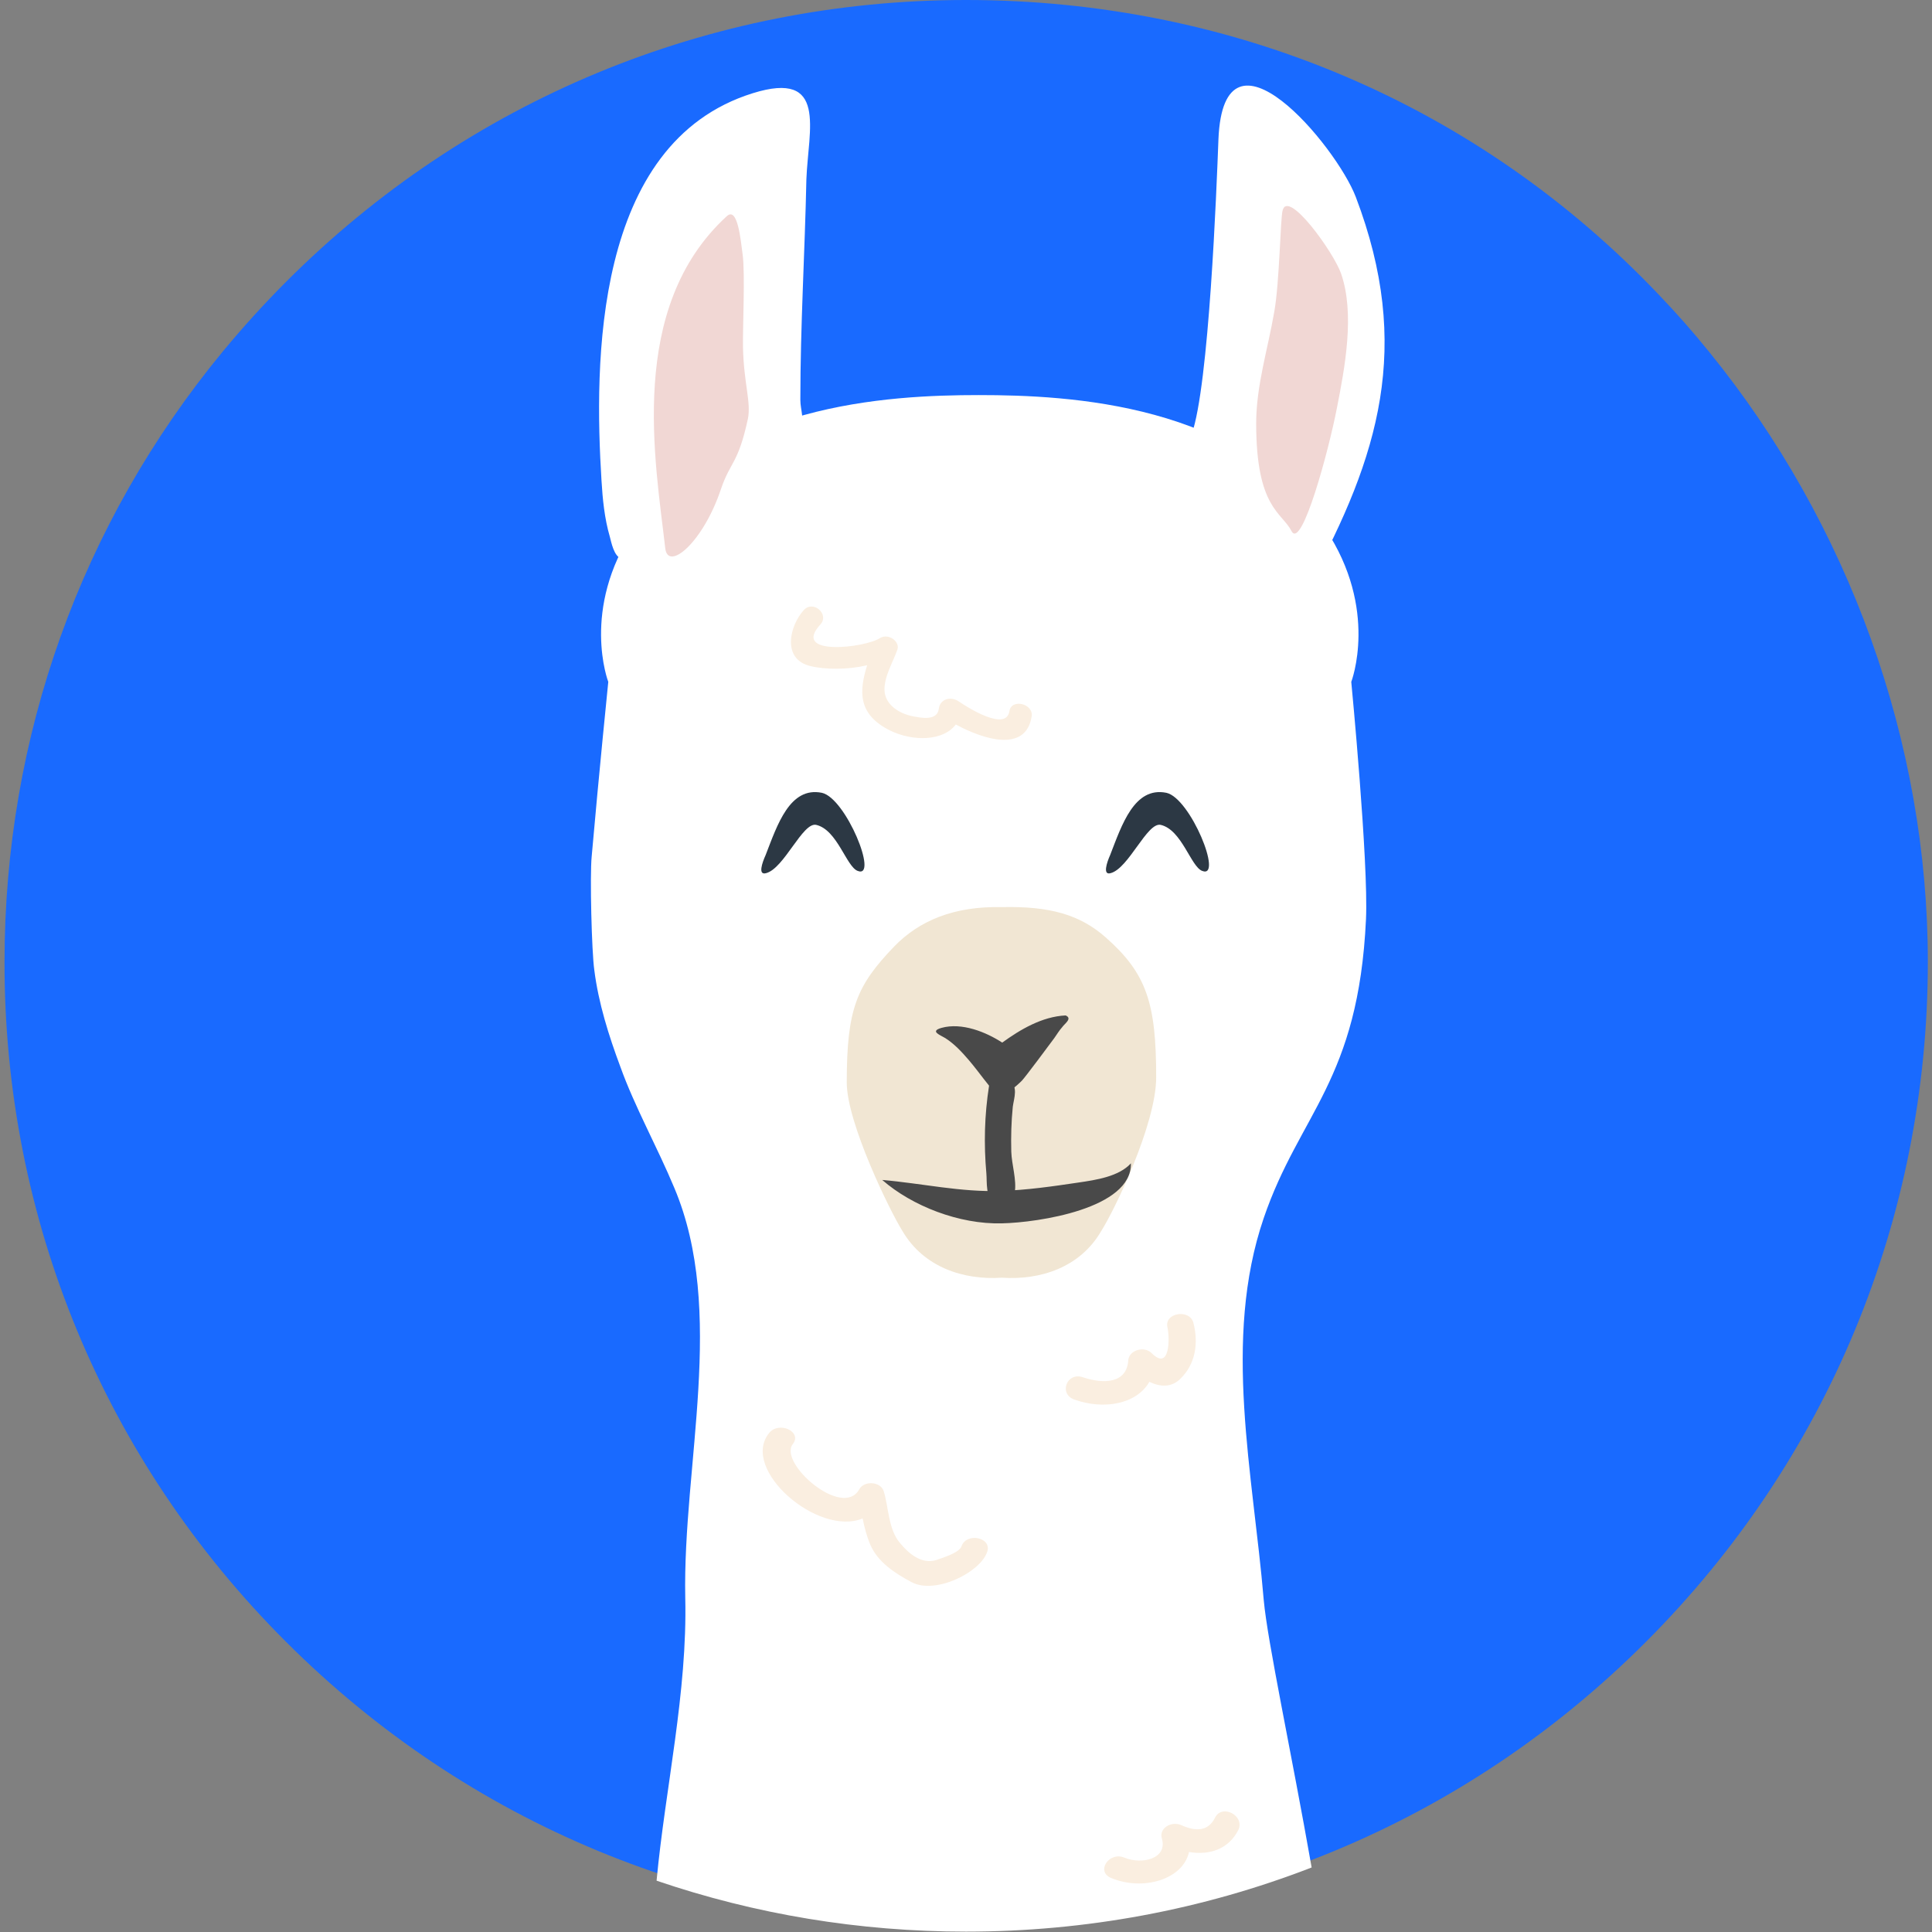 <?xml version="1.0" encoding="utf-8"?>
<!-- Generator: Adobe Illustrator 27.7.0, SVG Export Plug-In . SVG Version: 6.00 Build 0)  -->
<svg version="1.1" id="Layer_1" xmlns="http://www.w3.org/2000/svg" xmlns:xlink="http://www.w3.org/1999/xlink" x="0px" y="0px"
	 viewBox="0 0 512 512" style="enable-background:new 0 0 512 512;" xml:space="preserve">
<rect x="0" y="0" width="512" height="512" fill="#808080" stroke="none"/>
<style type="text/css">
	.st0{fill:#196AFF;}
	.st1{fill:#FFFFFF;}
	.st2{fill:#F1E6D3;}
	.st3{fill:#F1D7D4;}
	.st4{fill:#FAEEE0;}
	.st5{fill:#494949;}
	.st6{fill:#2C3844;}
</style>
<g>
	<path class="st0" d="M452.9,93.2c-4.2-5.2-8.6-10.2-13.3-15.1C391.7,27.7,326.5,0,256,0C187.9,0,123.9,26.5,75.8,74.7
		c-5.9,5.9-11.5,12.1-16.8,18.5c-37.5,45.5-57.8,102-57.8,161.7C1.1,323,27.6,387,75.8,435.1c48.1,48.1,112.2,74.7,180.2,74.7
		c68.1,0,132.1-26.5,180.2-74.7c48.1-48.1,74.7-112.2,74.7-180.2C510.9,196.7,490,138.8,452.9,93.2"/>
	<path class="st1" d="M334.9,322.8c9.5-27.8,25.1-36.3,27.1-79.2c0.7-15.1-3.9-62.9-3.9-62.9s7.4-19.2-6.9-40.6
		c-22.2-33.2-67.8-35.4-91.8-35.4c-24,0-69.1,2.3-91.3,35.4c-14.3,21.4-6.9,40.6-6.9,40.6s-2.5,24.6-4.4,46.3
		c-0.5,5.1,0,25.3,0.7,30.1c1.1,8.7,3.8,17.3,6.9,25.6c3.8,10.6,9.8,21.3,14.3,32.1c13.8,32.7,2.2,73.3,2.9,108.6
		c0.6,25.1-5.3,50.5-7.6,75c26.1,8.9,53.7,13.5,82,13.5c31.8,0,62.7-5.8,91.6-17c-5.4-30.7-11.7-59.8-12.7-70.9
		C332.1,390.6,323.9,355,334.9,322.8"/>
	<path class="st1" d="M159.4,127.3c0.3,5,0.8,10.1,2.2,14.9c0.4,1.5,1.1,5.2,3,5.8c2.4,0.7,6.9-2.2,8.6-3.4c3.3-2.4,6.4-4.9,9.6-7.3
		c2.1-1.6,4.4-2.8,6.4-4.4c2.2-1.7,3.9-3.8,5.8-5.9c2.3-2.5,3.9-5.1,5.7-7.8c1.4-2.2,9.8-3.6,11.2-5.6c1.5-2.2,0.2-4.9,0.2-7.6
		c0-19.7,1.2-39.2,1.6-58.5c0.5-13.2,5.7-29-14.2-22.8C157.1,37.9,157.5,96.6,159.4,127.3 M346.9,154.9c-0.4-0.5-1.1-0.9-1.7-1.3
		c-2.4-1.8-4.6-3.6-6.7-5.7c-2.5-2.6-5.1-5-7.5-7.7c-2.1-2.3-4.6-4.4-6.6-6.8c-1.4-1.6-2.7-3.2-3.9-4.9c-0.6-0.8-0.9-1.9-1.4-2.8
		c-0.7-1.3-10.6-2.7-9.6-4c1.7-2.2,5.4-4.1,6.3-6.6c4.6-12.9,6.6-64.9,7.1-78.2c1.4-33.9,31.2,1.7,36.4,15.3
		c15.1,39.7,6.1,68.7-12.3,102.7"/>
	<path class="st2" d="M306.4,285.5c0-19.6-2.5-27.5-13.4-37.1c-6.8-6-14.8-8.3-27.5-8c-12.7-0.3-21.9,3.6-28.5,10.4
		c-10,10.4-12.6,16.5-12.6,36.1c0,10.6,11.4,34,14.8,39.4c5.6,9.5,16.1,13,26.3,12.3c10.2,0.7,20.7-2.7,26.3-12.3
		C295.2,321,306.4,298,306.4,285.5"/>
	<path class="st3" d="M176.3,145.3c-2.6-22.9-10.2-63.7,16.3-88c2.9-2.7,3.7,6.4,4.2,10.1c0.7,5.1,0,19.5,0.1,24.6
		c0.2,9.6,2.2,14.6,1.3,19c-2.6,12-4.6,11.2-7.1,18.5C186.3,143.9,177,151.5,176.3,145.3 M342.3,140.8c2.7,4.9,9.8-21.3,12-32.7
		c2.1-10.7,4.8-24.9,1.1-35.6c-2-5.7-14.1-22.5-15.5-16.7c-0.6,2.2-0.8,18.9-2.2,26.8c-1.7,9.9-4.8,19.6-4.8,29.6
		C332.9,134.7,339.7,135.7,342.3,140.8"/>
	<path class="st4" d="M254.8,409.8c-0.6,1.7-4.9,3-6.6,3.6c-4,1.3-7.5-1.8-9.7-4.5c-3.1-3.6-3-9.5-4.3-13.7
		c-0.8-2.6-5.2-2.9-6.5-0.5c-4.4,7.9-21.5-7-17.6-12c2.6-3.3-3.7-6.2-6.3-2.9c-7.7,9.6,13,27.5,24.8,22.6c0.5,2.4,1.1,4.8,2.1,7.1
		c2,4.5,6.4,7.4,10.9,9.8c6.2,3.3,18.1-2.5,20-8C263,407.4,256.1,406,254.8,409.8 M309.4,351.8c0.6,2.7,0.7,11.7-4.2,6.8
		c-2-2-6-0.8-6.2,1.9c-0.4,6.2-6.6,6.3-12,4.5c-4.3-1.5-6.5,4.4-2.3,5.9c7.9,2.8,16.5,1.2,19.9-4.7c2.7,1.3,5.7,1.6,8.1-0.7
		c4.2-4,4.9-9.6,3.6-14.8C315.4,346.7,308.4,347.9,309.4,351.8 M322,481.7c-1.9,3.8-5.3,3.6-8.9,2c-2.7-1.2-6,0.8-5.2,3.5
		c1.6,5.4-5.3,7-9.9,5.1c-4.1-1.7-7.7,3.7-3.5,5.4c8.4,3.5,19,0.4,20.6-6.9c5.4,0.9,10.5-0.7,13.1-5.9
		C329.9,481.1,323.8,478,322,481.7 M267.5,188.5c-0.9,5.4-10.9-0.9-13.4-2.6c-2.2-1.5-5-0.6-5.3,1.9c-0.4,3.4-4.9,2.4-7,2
		c-3.9-0.8-7.3-3.3-7.4-6.9c-0.1-3.6,2.2-7.3,3.4-10.7c0.8-2.1-2.3-4.5-4.6-3.1c-4,2.6-23.6,4.9-15.8-3.6c2.5-2.7-1.9-6.6-4.4-3.8
		c-3.6,3.9-6,12.9,1.7,14.8c4.1,1,10,1,15.1-0.2c-2.1,6.8-2.6,13,6.1,17.3c5.9,2.9,14,2.9,17.4-1.6c7.2,3.9,18.5,7.6,20.1-2.1
		C274,186.5,268,185,267.5,188.5"/>
	<path class="st5" d="M233.8,312.7c10.5,0.9,20.9,3.3,31.5,2.9c6.7-0.2,13.7-1.2,20.4-2.2c4.8-0.7,10.8-1.6,14-5.1
		c0.3,12-24.6,15.7-34.2,15.9C254.2,324.5,241.7,319.6,233.8,312.7"/>
	<path class="st5" d="M262.1,287.8c-1.2,7.7-1.4,15.4-0.7,23.2c0.2,2-0.3,6.8,2.3,7.8c2.2,0.8,4.9-0.7,5.2-2.7
		c0.6-3.3-0.8-7.5-0.9-10.9c-0.1-4,0-7.9,0.4-11.9c0.3-2.3,1.6-5.5-1.1-7.1C265.3,285,262.4,285.4,262.1,287.8"/>
	<path class="st5" d="M282.4,269.1c-6.3,0.3-12.1,3.8-16.8,7.2c-4.3-2.8-10.7-5.4-16.1-3.9c-3.2,0.9-0.3,1.9,1,2.7
		c2.5,1.6,4.5,3.8,6.3,5.9c2.8,3.3,5.2,6.9,8.2,10.1c2-1.5,4-2.9,5.8-4.7c0.8-0.8,7.5-9.8,8.6-11.3c0.7-1,1.3-2,2.1-2.9
		C282.1,271.3,284.3,269.9,282.4,269.1"/>
	<path class="st6" d="M202.9,226.6c3.1-8,6.4-18.2,14.9-16.5c6.4,1.4,15.1,22.9,9.5,20.7c-3-1.1-5.4-10.9-11-12.2
		c-3.6-0.8-8.5,11.6-13.3,12.8C200.8,232,202,228.6,202.9,226.6 M294.2,226.6c3.1-8,6.4-18.2,14.9-16.5c6.4,1.4,15.1,22.9,9.5,20.7
		c-3-1.1-5.4-10.9-11-12.2c-3.6-0.8-8.5,11.6-13.3,12.8C292.2,232,293.3,228.6,294.2,226.6"/>
</g>
</svg>
